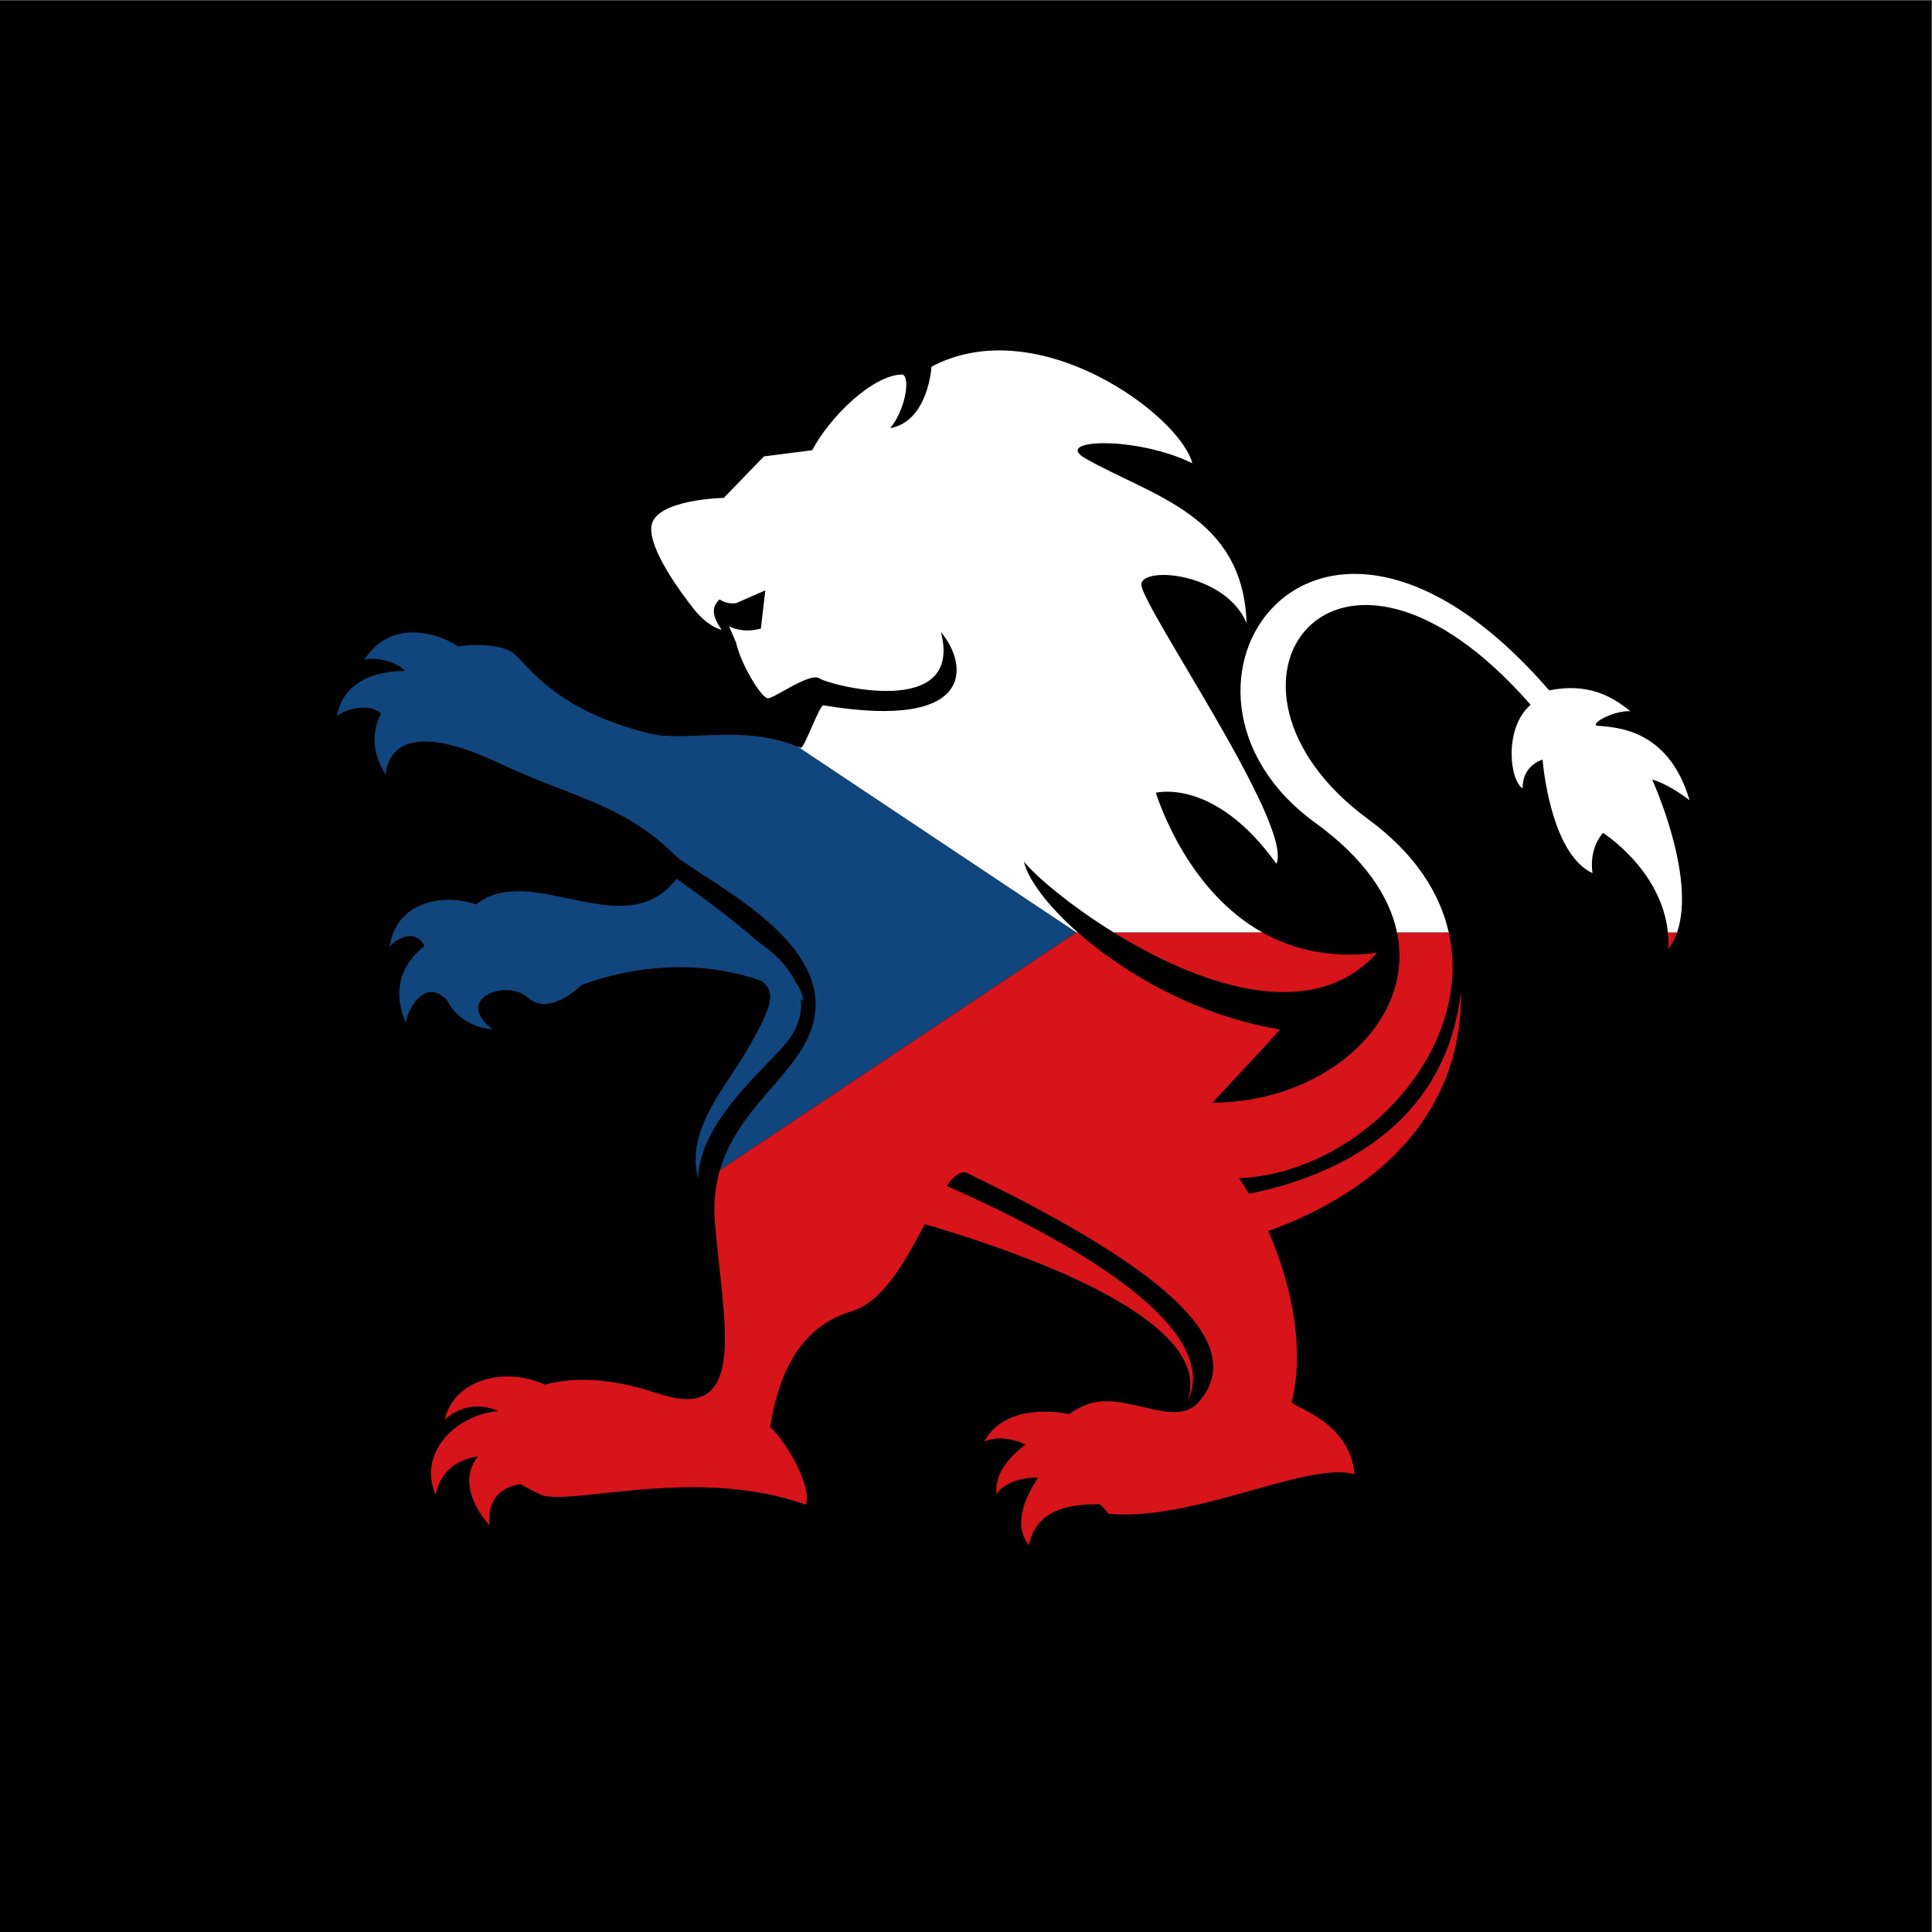 <?xml version="1.0" encoding="UTF-8" standalone="no"?>
<!-- Created with Inkscape (http://www.inkscape.org/) -->

<svg
   xmlns:dc="http://purl.org/dc/elements/1.1/"
   xmlns:cc="http://creativecommons.org/ns#"
   xmlns:rdf="http://www.w3.org/1999/02/22-rdf-syntax-ns#"
   xmlns:svg="http://www.w3.org/2000/svg"
   xmlns="http://www.w3.org/2000/svg"
   xmlns:sodipodi="http://sodipodi.sourceforge.net/DTD/sodipodi-0.dtd"
   xmlns:inkscape="http://www.inkscape.org/namespaces/inkscape"
   version="1.1"
   id="svg16647"
   xml:space="preserve"
   width="666.667"
   height="666.667"
   viewBox="0 0 666.667 666.667"
   sodipodi:docname="Czech-lion-flag-publicdomainvectors.org.svg"
   inkscape:version="0.92.4 (5da689c313, 2019-01-14)"><rect x="0" y="0" width="666.667" height="666.667" fill="#808080" stroke="none"/><defs
     id="defs16651"><clipPath
       clipPathUnits="userSpaceOnUse"
       id="clipPath16663"><path
         d="M 0,500 H 500 V 0 H 0 Z"
         id="path16661"
         inkscape:connector-curvature="0" /></clipPath></defs><sodipodi:namedview
     pagecolor="#ffffff"
     bordercolor="#666666"
     borderopacity="1"
     objecttolerance="10"
     gridtolerance="10"
     guidetolerance="10"
     inkscape:pageopacity="0"
     inkscape:pageshadow="2"
     inkscape:window-width="797"
     inkscape:window-height="480"
     id="namedview16649"
     showgrid="false"
     inkscape:zoom="0.35399999"
     inkscape:cx="333.33334"
     inkscape:cy="333.33334"
     inkscape:window-x="0"
     inkscape:window-y="0"
     inkscape:window-maximized="0"
     inkscape:current-layer="g16655" /><g
     id="g16655"
     inkscape:groupmode="layer"
     inkscape:label="Czech-lion-flag-publicdomainvectors.org"
     transform="matrix(1.333,0,0,-1.333,0,666.667)"><g
       id="g16657"><g
         id="g16659"
         clip-path="url(#clipPath16663)"><path
           d="M 500,0 H 0 v 500 h 500 z"
           style="fill:#000000;fill-opacity:1;fill-rule:nonzero;stroke:none"
           id="path16665"
           inkscape:connector-curvature="0" /><path
           d="m 313.841,214.689 c 5.797,6.176 14.59,15.586 17.49,18.93 -21.541,3.59 -40.289,14.516 -52.334,25.137 h -0.415 l -92.223,-61.481 c -1.17,-4.005 -1.707,-8.496 -1.289,-13.654 2.056,-25.369 9.155,-52.271 -14.739,-44.221 -13.475,4.538 -23.078,4.022 -29.253,2.288 -9.988,4.626 -23.415,1.677 -25.936,-9.032 5.044,4.356 10.095,3.813 13.866,2.207 -11.261,-1.045 -20.869,-11.009 -16.238,-21.633 1.533,6.979 6.604,9.25 10.945,9.866 -3.828,-4.754 -2.741,-11.155 3.061,-17.961 -0.959,8.826 5.327,10.478 8.087,10.781 1.618,-0.998 3.493,-1.973 5.645,-2.91 8.742,-2.371 40.218,7.545 68.102,-2.371 1.714,4.457 -5.141,16.599 -9.254,20.031 1.712,10.625 5.94,25.533 21.023,29.988 8.296,2.448 14.173,13.403 19.019,22.594 9.4,-2.758 21.11,-6.564 32.429,-11.305 6.277,-2.632 12.418,-5.568 17.887,-8.787 5.467,-3.209 10.238,-6.767 13.572,-10.519 1.647,-1.883 2.913,-3.815 3.713,-5.678 0.807,-1.857 1.125,-3.639 1.137,-5.115 0.022,-0.369 0.007,-0.721 -0.03,-1.049 -0.033,-0.328 -0.042,-0.641 -0.088,-0.928 -0.119,-0.564 -0.185,-1.058 -0.302,-1.445 -0.237,-0.774 -0.362,-1.186 -0.362,-1.186 0,0 0.178,0.395 0.51,1.135 0.168,0.375 0.297,0.859 0.49,1.426 0.088,0.283 0.135,0.601 0.211,0.935 0.082,0.334 0.143,0.696 0.168,1.084 0.184,1.534 0.093,3.469 -0.521,5.573 -0.604,2.103 -1.7,4.351 -3.199,6.576 -3.037,4.439 -7.58,8.797 -12.815,12.836 -5.244,4.054 -11.181,7.875 -17.265,11.383 -10.288,5.923 -20.97,11.025 -29.868,14.957 1.679,2.345 3.286,3.73 4.91,3.505 55.098,-26.513 72.674,-45.287 60.332,-59.453 -6.486,-7.453 -19.998,3.922 -30.142,-1.152 -1.239,-0.617 -2.402,-1.25 -3.439,-1.971 -0.657,0.147 -16.248,3.5 -21.949,-7.125 2.732,1.278 6.778,1.073 10.715,-0.742 -4.062,-3.058 -8.14,-7.515 -7.517,-12.855 1.851,2.826 5.795,4.316 10.742,4.263 -2.964,-4.42 -6.791,-12.07 -2.363,-17.461 1.677,8.377 8.857,10.666 18.29,10.606 0.74,-0.598 1.509,-1.406 2.327,-2.506 22.465,-1.988 51.501,13.754 63.669,10.24 -1.202,13.713 -15.829,17.313 -16.284,18.682 3.22,12.346 0.665,29.121 -6.062,44.293 0.504,0.181 1.019,0.367 1.545,0.56 2.206,0.85 4.584,1.778 7.033,2.926 2.46,1.11 5.002,2.408 7.563,3.854 1.277,0.742 2.574,1.48 3.843,2.318 1.291,0.793 2.549,1.676 3.811,2.566 1.273,0.877 2.48,1.875 3.721,2.823 1.179,1.033 2.416,1.994 3.541,3.097 l 1.703,1.621 c 0.566,0.538 1.082,1.135 1.621,1.698 0.523,0.576 1.078,1.121 1.574,1.722 0.492,0.598 0.986,1.196 1.477,1.789 l 0.73,0.887 0.674,0.932 c 0.443,0.617 0.885,1.232 1.326,1.842 0.856,1.238 1.596,2.533 2.371,3.757 0.686,1.288 1.356,2.551 1.985,3.795 0.55,1.278 1.089,2.532 1.615,3.748 0.427,1.25 0.845,2.463 1.25,3.641 0.357,1.186 0.623,2.354 0.918,3.457 0.322,1.098 0.463,2.188 0.654,3.209 0.16,1.029 0.397,1.982 0.463,2.906 0.092,0.918 0.176,1.778 0.254,2.571 0.076,0.793 0.166,1.513 0.158,2.175 0.059,2.631 0.094,4.133 0.094,4.133 0,0 -0.225,-1.48 -0.614,-4.072 -0.074,-0.649 -0.257,-1.354 -0.429,-2.119 -0.178,-0.766 -0.363,-1.592 -0.567,-2.477 -0.179,-0.886 -0.531,-1.791 -0.812,-2.761 -0.313,-0.963 -0.576,-1.993 -1.024,-3.01 -0.421,-1.022 -0.814,-2.104 -1.298,-3.184 -0.524,-1.062 -1.063,-2.16 -1.62,-3.289 -0.638,-1.078 -1.289,-2.185 -1.958,-3.316 -0.749,-1.073 -1.512,-2.168 -2.292,-3.284 -0.871,-1.046 -1.697,-2.144 -2.625,-3.177 -0.474,-0.506 -0.951,-1.018 -1.431,-1.532 l -0.719,-0.769 -0.773,-0.727 c -0.516,-0.482 -1.034,-0.968 -1.549,-1.455 -0.518,-0.484 -1.094,-0.916 -1.635,-1.381 -0.555,-0.445 -1.082,-0.925 -1.662,-1.345 l -1.731,-1.274 c -1.136,-0.865 -2.382,-1.59 -3.556,-2.39 -1.238,-0.709 -2.43,-1.469 -3.682,-2.114 -1.246,-0.66 -2.476,-1.31 -3.738,-1.877 -1.234,-0.609 -2.502,-1.123 -3.734,-1.646 -2.481,-1.008 -4.918,-1.883 -7.269,-2.604 -2.337,-0.75 -4.595,-1.312 -6.671,-1.822 -1.238,-0.285 -2.41,-0.535 -3.525,-0.75 -0.82,1.371 -1.676,2.711 -2.567,4.022 31.067,1.267 61.176,33.002 54.295,63.617 h -13.398 c 4.888,-23.533 -19.25,-44.102 -47.793,-44.067"
           style="fill:#d7141a;fill-opacity:1;fill-rule:nonzero;stroke:none"
           id="path16667"
           inkscape:connector-curvature="0" /><path
           d="m 431.884,254.458 c 0.967,1.28 1.703,2.728 2.248,4.298 h -2.373 c 0.14,-1.385 0.197,-2.815 0.125,-4.298"
           style="fill:#d7141a;fill-opacity:1;fill-rule:nonzero;stroke:none"
           id="path16669"
           inkscape:connector-curvature="0" /><path
           d="m 356.474,253.5 c -12.107,-1.599 -21.887,0.857 -29.711,5.256 h -38.481 c 21.103,-13.07 50.994,-24.389 68.192,-5.256"
           style="fill:#d7141a;fill-opacity:1;fill-rule:nonzero;stroke:none"
           id="path16671"
           inkscape:connector-curvature="0" /><path
           d="m 278.997,258.756 c -7.889,6.958 -12.903,13.785 -13.938,18.332 2.761,-3.503 11.678,-11.179 23.223,-18.332 h 38.481 c -18.763,10.55 -26.27,32.286 -27.565,36.154 0,0 15.222,4 31.214,-18.395 4.637,10.054 -35.872,67.981 -34.956,72.555 0.914,4.574 21.936,2.496 27.242,-10.252 -0.91,27.883 -24.41,32.811 -41.646,42.591 -8.97,5.087 13.029,5.94 27.595,-1.2 -3.255,12.513 -40.04,39.614 -67.52,24.986 0,0 -0.782,-14.103 -10.689,-15.905 3.883,4.689 5.28,12.972 3.222,13.887 -7.764,0 -18.991,-11.139 -23.41,-19.597 l -12.489,-1.597 -10.405,-10.745 c 0,0 -17.818,-0.348 -18.733,-7.31 -0.785,-5.968 7.989,-17.645 10.518,-20.868 0,0 3.315,-4.752 7.676,-6.012 -2.969,4.346 -2.265,6.194 -0.552,7.906 2.412,-1.521 4.451,-0.904 4.451,-0.904 0,0 4.229,1.898 7.402,3.254 l -1.161,-9.885 c -4.972,-1.391 -8.251,0.605 -8.251,0.605 l 1.85,-4.262 c 1.027,-5.142 6.512,-14.398 8.229,-14.398 1.713,0 10.965,6.856 13.365,5.143 2.403,-1.716 37.366,-10.861 31.427,11.993 6.967,-8.223 9.366,-25.591 -30.397,-18.963 -1.069,0.178 -4.847,-10.999 -5.908,-11.009 -0.3,0.13 -0.599,0.248 -0.899,0.368 l 72.209,-48.14 z"
           style="fill:#ffffff;fill-opacity:1;fill-rule:nonzero;stroke:none"
           id="path16673"
           inkscape:connector-curvature="0" /><path
           d="m 413.368,312.277 c -1.601,0.685 4.541,3.973 8.656,3.743 -5.023,4.113 -11.166,7.346 -20.996,5.4 -61.018,70.386 -107.859,-0.004 -60.555,-34.282 12.682,-9.19 19.215,-19.02 21.161,-28.382 h 13.398 c -2.314,10.293 -8.806,20.46 -20.851,29.301 -47.098,34.567 -8.69,87.671 42.045,29.624 -6.938,-5.944 -5.487,-19.568 -2.051,-21.625 -0.141,6.023 5.146,7.428 5.146,7.428 0,0 1.825,-24.227 12.908,-29.368 -0.912,6.744 2.741,10.395 2.741,10.395 0,0 15.123,-9.505 16.789,-25.755 h 2.373 c 5.035,14.514 -6.442,39.553 -6.442,39.553 0,0 3.502,-0.658 9.674,-5.339 -5.595,19.083 -19.881,18.848 -23.996,19.307"
           style="fill:#ffffff;fill-opacity:1;fill-rule:nonzero;stroke:none"
           id="path16675"
           inkscape:connector-curvature="0" /><path
           d="m 109.891,255.2 c -4.969,-3.674 -8.995,-10.745 -4.769,-19.87 -0.21,1.861 4.209,12.252 10.512,6.008 l 0.002,0.004 c 2.032,-4.067 5.989,-7.082 11.926,-7.723 -10.475,8.047 3.66,13.256 9.145,8.229 5.483,-5.03 13.71,3.195 13.71,3.195 0,0 22.521,9.778 46.744,1.148 3.852,-2.916 2.48,-6.738 -2.78,-16.203 -6.159,-11.088 -17.134,-22.158 -13.649,-34.902 0.327,15.357 19.141,29.791 23.669,36.209 2.571,3.644 3.255,7.074 2.874,10.16 0.242,-0.142 0.487,-0.269 0.73,-0.42 -0.114,1.461 -0.881,3.149 -2.102,4.971 -3.011,6.252 -9.573,10.24 -9.573,10.24 h -0.001 c -7.425,6.595 -16.492,13.051 -21.199,16.398 -13.024,-17.208 -36.941,4.027 -51.225,-6.116 -0.244,-0.175 -0.474,-0.36 -0.71,-0.539 -6.66,2.509 -20.356,2.05 -22.413,-11.118 0.762,1.477 6.579,5.553 9.109,0.329"
           style="fill:#11457e;fill-opacity:1;fill-rule:nonzero;stroke:none"
           id="path16677"
           inkscape:connector-curvature="0" /><path
           d="m 206.373,306.896 c -14.567,5.856 -28.56,1.013 -38.177,3.357 -23.359,5.696 -30.455,16.316 -34.999,20.535 -2.182,2.03 -8.217,2.932 -14.566,1.99 -6.198,4.119 -18.072,6.719 -24.386,-3.576 0.973,0.816 7.134,0.506 10.427,-2.531 -0.09,-0.082 -0.172,-0.174 -0.261,-0.259 -7.555,0.028 -15.829,-3.034 -17.205,-11.847 0.674,1.309 7.648,4.063 11.444,0.92 -1.828,-3.902 -3.079,-8.99 1.146,-15.832 1.202,9.598 10.546,11.826 29.4,2.913 18.855,-8.912 32.111,-10.4 45.823,-24.109 9.513,-7.641 43.304,-23.196 34.731,-45.475 -4.525,-11.769 -18.809,-20.015 -23.391,-35.707 l 92.223,61.481 z"
           style="fill:#11457e;fill-opacity:1;fill-rule:nonzero;stroke:none"
           id="path16679"
           inkscape:connector-curvature="0" /></g></g></g></svg>